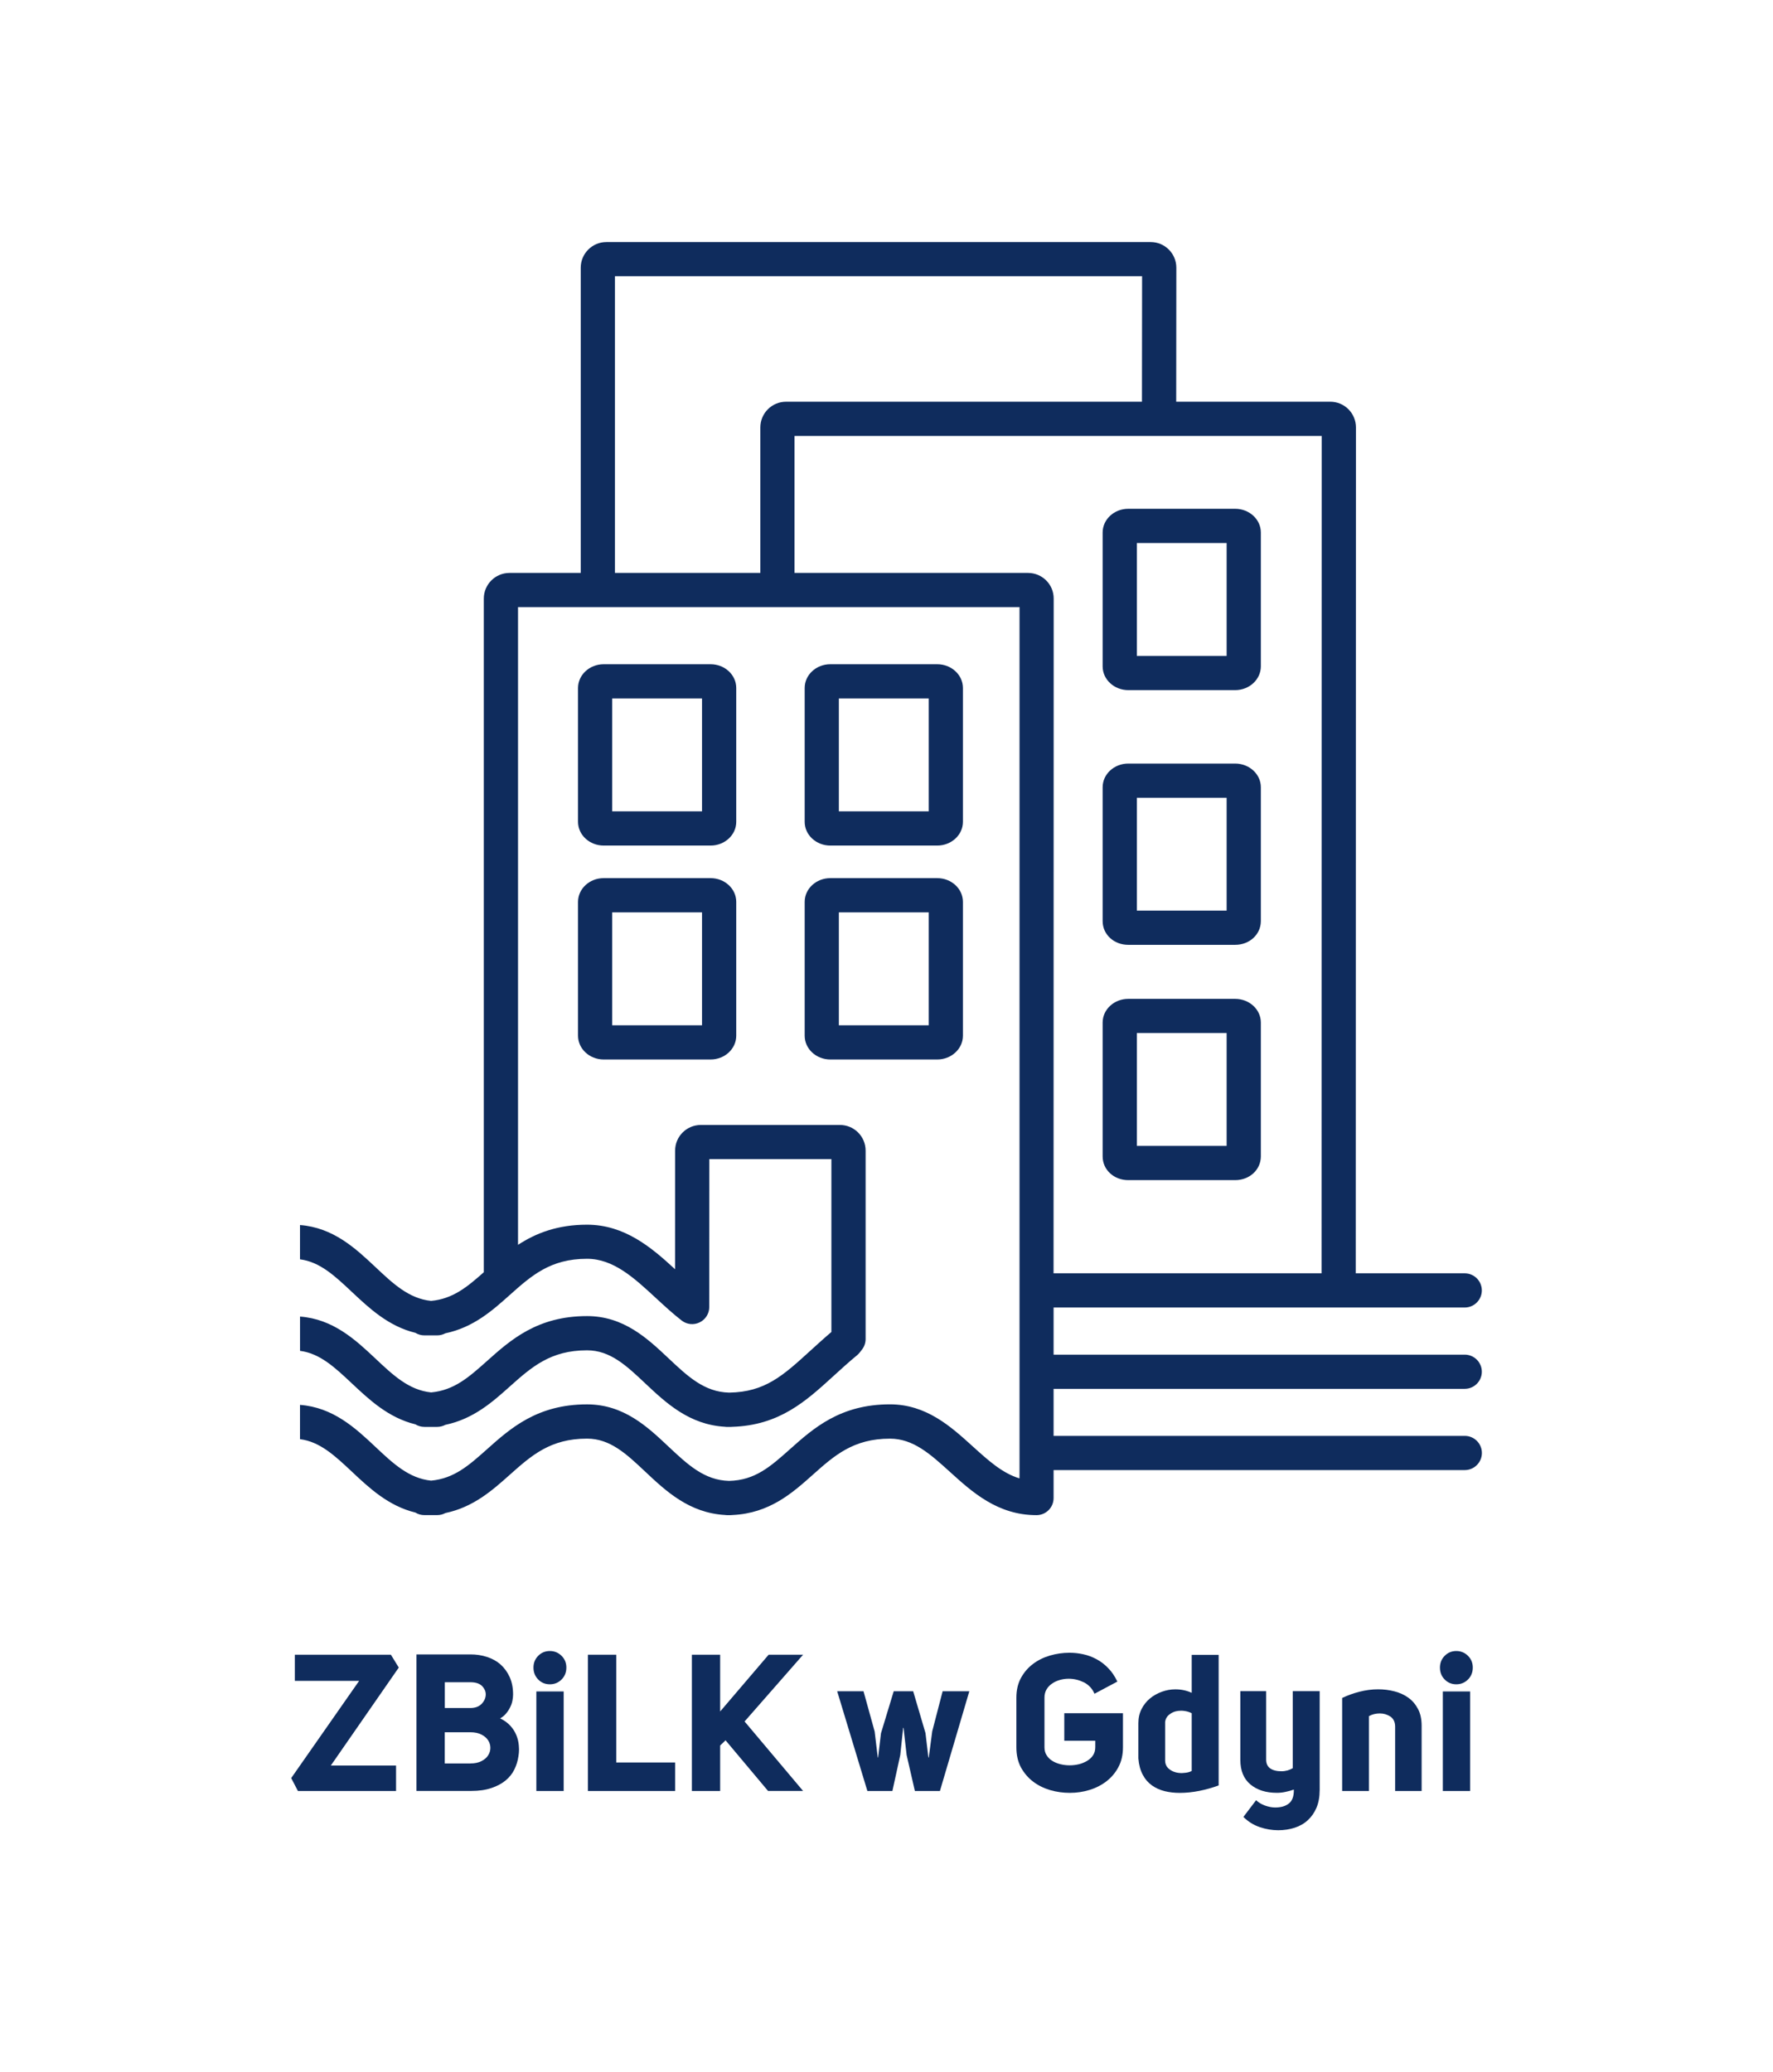 <?xml version="1.0" encoding="utf-8"?>
<!-- Generator: Adobe Illustrator 16.0.4, SVG Export Plug-In . SVG Version: 6.00 Build 0)  -->
<!DOCTYPE svg PUBLIC "-//W3C//DTD SVG 1.1//EN" "http://www.w3.org/Graphics/SVG/1.1/DTD/svg11.dtd">
<svg version="1.1" id="Layer_1" xmlns="http://www.w3.org/2000/svg" xmlns:xlink="http://www.w3.org/1999/xlink" x="0px" y="0px"
	 width="54.875px" height="64.125px" viewBox="0 0 54.875 64.125" enable-background="new 0 0 54.875 64.125" xml:space="preserve">
<g>
	<path fill="#0F2C5D" d="M29.008,32.785h-3.31c-0.438,0-0.793-0.331-0.793-0.736v-4.141c0-0.406,0.356-0.735,0.793-0.735h3.31
		c0.438,0,0.795,0.329,0.795,0.735v4.141C29.803,32.454,29.445,32.785,29.008,32.785z M25.963,31.726h2.781v-3.494h-2.781V31.726z"
		/>
</g>
<g>
	<path fill="#0F2C5D" d="M21.993,32.785h-3.309c-0.438,0-0.794-0.331-0.794-0.736v-4.141c0-0.406,0.356-0.735,0.794-0.735h3.309
		c0.438,0,0.794,0.329,0.794,0.735v4.141C22.787,32.454,22.431,32.785,21.993,32.785z M18.948,31.726h2.78v-3.494h-2.78V31.726z"/>
</g>
<g>
	<path fill="#0F2C5D" d="M29.008,26.165h-3.31c-0.438,0-0.793-0.329-0.793-0.734v-4.142c0-0.405,0.356-0.735,0.793-0.735h3.31
		c0.438,0,0.795,0.33,0.795,0.735v4.142C29.803,25.836,29.445,26.165,29.008,26.165z M25.963,25.106h2.781v-3.493h-2.781V25.106z"/>
</g>
<g>
	<path fill="#0F2C5D" d="M21.993,26.165h-3.309c-0.438,0-0.794-0.329-0.794-0.734v-4.142c0-0.405,0.356-0.735,0.794-0.735h3.309
		c0.438,0,0.794,0.33,0.794,0.735v4.142C22.787,25.836,22.431,26.165,21.993,26.165z M18.948,25.106h2.78v-3.493h-2.78V25.106z"/>
</g>
<g>
	<path fill="#0F2C5D" d="M38.229,21.355H34.92c-0.438,0-0.793-0.33-0.793-0.734v-4.143c0-0.404,0.355-0.734,0.793-0.734h3.309
		c0.439,0,0.795,0.33,0.795,0.734v4.143C39.023,21.025,38.668,21.355,38.229,21.355z M35.186,20.297h2.779v-3.494h-2.779V20.297z"/>
</g>
<g>
	<path fill="#0F2C5D" d="M38.229,29.237H34.92c-0.445,0-0.793-0.322-0.793-0.734v-4.142c0-0.404,0.355-0.733,0.793-0.733h3.309
		c0.439,0,0.795,0.329,0.795,0.733v4.142C39.023,28.915,38.674,29.237,38.229,29.237z M35.186,28.178h2.779v-3.491h-2.779V28.178z"
		/>
</g>
<g>
	<path fill="#0F2C5D" d="M38.229,36.518H34.92c-0.445,0-0.793-0.321-0.793-0.734v-4.142c0-0.404,0.355-0.733,0.793-0.733h3.309
		c0.439,0,0.795,0.329,0.795,0.733v4.142C39.023,36.196,38.674,36.518,38.229,36.518z M35.186,35.458h2.779v-3.491h-2.779V35.458z"
		/>
</g>
<path fill="#0F2C5D" d="M45.334,42.976c0.291,0,0.529-0.236,0.529-0.529c0-0.292-0.238-0.529-0.529-0.529H32.609V40.46h12.725
	c0.291,0,0.529-0.237,0.529-0.529c0-0.293-0.238-0.529-0.529-0.529h-3.373l0.006-26.176c0-0.438-0.355-0.795-0.793-0.795h-4.77
	l0.004-4.147c0-0.438-0.355-0.794-0.795-0.794H18.768c-0.438,0-0.794,0.356-0.794,0.794v9.445h-2.206
	c-0.438,0-0.794,0.355-0.794,0.794v20.845c-0.516,0.458-0.958,0.824-1.631,0.887c-0.688-0.071-1.176-0.531-1.733-1.056
	c-0.611-0.575-1.303-1.215-2.325-1.291v1.061c0.613,0.078,1.074,0.508,1.6,1.003c0.539,0.506,1.134,1.067,1.971,1.271
	c0.081,0.05,0.177,0.079,0.278,0.079h0.395c0.091,0,0.178-0.023,0.254-0.064c0.868-0.181,1.458-0.706,1.989-1.181
	c0.677-0.604,1.261-1.125,2.396-1.125c0.821,0,1.459,0.592,2.135,1.217c0.256,0.236,0.521,0.481,0.797,0.695
	c0.16,0.123,0.375,0.145,0.557,0.054c0.181-0.089,0.295-0.272,0.295-0.475l0.002-4.576h3.778v5.35
	c-0.233,0.198-0.447,0.394-0.652,0.58c-0.843,0.769-1.402,1.279-2.511,1.296c-0.767-0.017-1.283-0.501-1.878-1.062
	c-0.649-0.611-1.386-1.306-2.522-1.306c-1.538,0-2.368,0.739-3.1,1.394c-0.559,0.498-1.011,0.901-1.725,0.968
	c-0.688-0.071-1.176-0.531-1.733-1.056c-0.611-0.575-1.303-1.215-2.325-1.291v1.061c0.613,0.078,1.074,0.508,1.6,1.003
	c0.539,0.506,1.134,1.067,1.971,1.271c0.081,0.05,0.177,0.079,0.278,0.079h0.395c0.091,0,0.178-0.024,0.254-0.064
	c0.868-0.181,1.458-0.706,1.989-1.181c0.677-0.604,1.261-1.125,2.396-1.125c0.715,0,1.217,0.472,1.796,1.018
	c0.641,0.604,1.362,1.284,2.474,1.348c0.023,0.004,0.048,0.005,0.072,0.005h0.099c0.017,0,0.034-0.001,0.051-0.003
	c1.463-0.047,2.275-0.788,3.133-1.57c0.228-0.208,0.467-0.427,0.734-0.647c0.03-0.025,0.058-0.053,0.082-0.085l0.071-0.092
	c0.072-0.092,0.11-0.206,0.11-0.323v-5.83c0-0.438-0.356-0.794-0.794-0.794H21.69c-0.439,0-0.795,0.356-0.795,0.793l-0.001,3.672
	c-0.727-0.671-1.559-1.379-2.726-1.379c-0.924,0-1.59,0.268-2.135,0.623V18.787h15.522v26.83l-0.002,0.13
	c-0.531-0.16-0.965-0.554-1.449-0.992c-0.67-0.607-1.43-1.299-2.56-1.299c-1.538,0-2.368,0.739-3.1,1.393
	c-0.599,0.533-1.075,0.958-1.881,0.976c-0.764-0.02-1.278-0.504-1.873-1.062c-0.649-0.612-1.386-1.306-2.522-1.306
	c-1.538,0-2.368,0.739-3.1,1.393c-0.559,0.498-1.011,0.9-1.725,0.967c-0.688-0.071-1.176-0.529-1.733-1.054
	c-0.611-0.575-1.303-1.214-2.325-1.29v1.061c0.613,0.077,1.074,0.506,1.6,1c0.539,0.507,1.134,1.067,1.972,1.271
	c0.081,0.051,0.176,0.079,0.278,0.079h0.395c0.091,0,0.178-0.022,0.254-0.064c0.868-0.181,1.458-0.706,1.989-1.18
	c0.677-0.603,1.261-1.123,2.396-1.123c0.715,0,1.217,0.472,1.796,1.017c0.641,0.603,1.362,1.282,2.475,1.346
	c0.022,0.004,0.047,0.005,0.071,0.005h0.099c0.022,0,0.044-0.001,0.065-0.004c1.145-0.055,1.85-0.683,2.475-1.24
	c0.676-0.603,1.261-1.123,2.395-1.123c0.72,0,1.244,0.475,1.849,1.022c0.695,0.631,1.482,1.345,2.686,1.345
	c0.291,0,0.527-0.234,0.529-0.525V45.49h12.727c0.291,0,0.529-0.237,0.529-0.529c0-0.293-0.238-0.529-0.529-0.529H32.609v-1.456
	H45.334z M23.533,13.226v4.503h-4.5V8.548h16.315l-0.004,3.883H24.328C23.89,12.431,23.533,12.787,23.533,13.226z M31.818,17.729
	h-7.227V13.49h16.316l-0.004,25.911h-8.295l0.004-20.879C32.613,18.084,32.258,17.729,31.818,17.729z"/>
<g>
	<path fill="#0F2C5D" d="M12.258,54.634v0.787H9.221l-0.208-0.4l2.102-3.008H9.125v-0.81h2.973l0.244,0.398l-2.103,3.032H12.258z"/>
	<path fill="#0F2C5D" d="M15.88,52.436c0,0.06-0.008,0.125-0.021,0.193c-0.013,0.069-0.038,0.139-0.072,0.205
		c-0.034,0.069-0.075,0.131-0.125,0.19c-0.05,0.061-0.11,0.109-0.182,0.15c0.13,0.063,0.237,0.141,0.319,0.232
		c0.081,0.09,0.143,0.188,0.184,0.292c0.042,0.103,0.067,0.209,0.075,0.321c0.004,0.035,0.006,0.073,0.006,0.112
		c0,0.071-0.006,0.144-0.018,0.215c-0.021,0.143-0.062,0.279-0.125,0.407c-0.063,0.13-0.154,0.243-0.272,0.341
		c-0.117,0.097-0.262,0.175-0.438,0.234c-0.175,0.06-0.383,0.091-0.625,0.091H12.89v-4.225h1.668c0.182,0,0.354,0.025,0.514,0.078
		c0.162,0.052,0.302,0.129,0.42,0.234s0.213,0.236,0.283,0.39C15.846,52.055,15.88,52.232,15.88,52.436z M14.558,52.853
		c0.146,0,0.262-0.042,0.345-0.125c0.088-0.091,0.131-0.191,0.131-0.298c0-0.088-0.035-0.172-0.106-0.25
		c-0.08-0.084-0.203-0.125-0.369-0.125h-0.792v0.798H14.558z M14.558,54.568c0.134,0,0.249-0.023,0.342-0.071
		s0.163-0.107,0.208-0.18c0.045-0.071,0.069-0.148,0.069-0.231c0-0.084-0.023-0.161-0.069-0.233
		c-0.045-0.071-0.114-0.131-0.206-0.178c-0.091-0.048-0.207-0.072-0.345-0.072h-0.792v0.966H14.558z"/>
	<path fill="#0F2C5D" d="M17.018,51.089c0.143,0,0.263,0.051,0.363,0.149c0.1,0.1,0.148,0.22,0.148,0.363
		c0,0.147-0.049,0.271-0.148,0.369c-0.1,0.1-0.22,0.149-0.363,0.149c-0.144,0-0.264-0.05-0.361-0.149
		c-0.097-0.099-0.146-0.222-0.146-0.369c0-0.144,0.049-0.264,0.146-0.363C16.754,51.14,16.875,51.089,17.018,51.089z M17.446,55.421
		H16.6v-3.08h0.846V55.421z"/>
	<path fill="#0F2C5D" d="M18.197,51.203h0.876v3.335h1.822v0.883h-2.698V51.203z"/>
	<path fill="#0F2C5D" d="M22.289,55.421h-0.875v-4.218h0.875v1.757l1.501-1.757h1.066l-1.811,2.066l1.811,2.151h-1.084l-1.316-1.568
		l-0.167,0.161V55.421z"/>
	<path fill="#0F2C5D" d="M27.62,55.421h-0.774l-0.935-3.087h0.815l0.345,1.246l0.096,0.803h0.011l0.089-0.75l0.394-1.299h0.602
		l0.381,1.293l0.09,0.756h0.012l0.107-0.81l0.322-1.239h0.826l-0.91,3.087h-0.775l-0.256-1.115l-0.095-0.84h-0.012l-0.089,0.84
		L27.62,55.421z"/>
	<path fill="#0F2C5D" d="M33.076,51.947c-0.096,0-0.188,0.013-0.277,0.039c-0.088,0.025-0.17,0.063-0.24,0.113
		c-0.072,0.049-0.129,0.11-0.17,0.182c-0.041,0.07-0.062,0.154-0.062,0.25v1.536c0,0.095,0.021,0.178,0.066,0.247
		c0.043,0.07,0.102,0.127,0.174,0.173c0.074,0.046,0.158,0.081,0.252,0.104c0.092,0.023,0.188,0.035,0.289,0.035
		c0.098,0,0.195-0.012,0.289-0.035c0.092-0.023,0.176-0.059,0.252-0.104c0.074-0.046,0.137-0.103,0.182-0.173
		c0.045-0.069,0.068-0.152,0.068-0.247v-0.202h-0.959v-0.852h1.816v1.054c0,0.234-0.047,0.439-0.141,0.614
		c-0.092,0.175-0.217,0.321-0.371,0.44s-0.33,0.208-0.527,0.268s-0.398,0.089-0.604,0.089c-0.207,0-0.41-0.027-0.609-0.085
		c-0.199-0.059-0.375-0.146-0.529-0.263c-0.154-0.116-0.279-0.264-0.377-0.44c-0.094-0.177-0.141-0.385-0.141-0.623v-1.536
		c0-0.23,0.047-0.432,0.139-0.604c0.094-0.173,0.217-0.318,0.373-0.436c0.154-0.117,0.33-0.204,0.527-0.262
		c0.197-0.057,0.398-0.086,0.604-0.086c0.145,0,0.287,0.015,0.43,0.047c0.143,0.031,0.279,0.082,0.408,0.152
		c0.129,0.069,0.25,0.16,0.359,0.274c0.111,0.112,0.207,0.252,0.285,0.419l-0.707,0.376c-0.068-0.159-0.178-0.276-0.328-0.353
		C33.396,51.985,33.24,51.947,33.076,51.947z"/>
	<path fill="#0F2C5D" d="M36.514,55.479c-0.164,0-0.318-0.017-0.465-0.053s-0.279-0.096-0.396-0.178
		c-0.117-0.084-0.213-0.194-0.285-0.332c-0.074-0.137-0.119-0.305-0.135-0.504v-1.089c0-0.162,0.033-0.309,0.098-0.438
		c0.066-0.129,0.152-0.238,0.26-0.327c0.107-0.09,0.23-0.158,0.367-0.208s0.275-0.075,0.42-0.075c0.182,0,0.352,0.036,0.506,0.108
		v-1.175h0.834v4.04c-0.191,0.071-0.391,0.127-0.598,0.169C36.908,55.459,36.707,55.479,36.514,55.479z M36.555,52.936
		c-0.057,0-0.111,0.007-0.166,0.019c-0.084,0.023-0.156,0.062-0.217,0.115c-0.062,0.055-0.1,0.124-0.111,0.212v1.209
		c0.004,0.093,0.035,0.166,0.096,0.225c0.059,0.057,0.131,0.098,0.215,0.122c0.066,0.02,0.137,0.028,0.207,0.028
		c0.021,0,0.039-0.001,0.061-0.005c0.092-0.004,0.172-0.023,0.244-0.06v-1.787c-0.068-0.036-0.145-0.06-0.232-0.071
		C36.617,52.938,36.586,52.936,36.555,52.936z"/>
	<path fill="#0F2C5D" d="M40.844,55.396c0,0.207-0.033,0.387-0.098,0.542c-0.066,0.155-0.156,0.283-0.27,0.387
		c-0.111,0.104-0.248,0.181-0.404,0.232c-0.156,0.051-0.328,0.078-0.51,0.078c-0.191,0-0.381-0.032-0.57-0.096
		c-0.191-0.064-0.361-0.17-0.508-0.316l0.393-0.518c0.068,0.067,0.158,0.122,0.27,0.164c0.111,0.04,0.217,0.062,0.32,0.062
		c0.18,0,0.32-0.041,0.426-0.125c0.105-0.083,0.156-0.227,0.152-0.43c-0.08,0.029-0.166,0.053-0.258,0.072
		c-0.094,0.021-0.184,0.029-0.266,0.029c-0.338,0-0.611-0.085-0.82-0.259c-0.207-0.173-0.312-0.425-0.312-0.759v-2.127h0.799v2.115
		c0,0.123,0.041,0.215,0.125,0.274s0.199,0.089,0.352,0.089c0.062,0,0.125-0.009,0.186-0.026c0.059-0.019,0.113-0.041,0.16-0.069
		v-2.383h0.834V55.396z"/>
	<path fill="#0F2C5D" d="M42.654,52.274c0.176,0,0.344,0.021,0.504,0.063c0.16,0.041,0.305,0.106,0.428,0.195
		c0.127,0.091,0.225,0.206,0.301,0.35C43.963,53.024,44,53.197,44,53.4v2.021h-0.82V53.43c0-0.142-0.051-0.247-0.146-0.312
		c-0.098-0.064-0.205-0.098-0.326-0.098c-0.127,0-0.238,0.028-0.338,0.083v2.318h-0.83v-2.879c0.172-0.082,0.354-0.148,0.543-0.195
		C42.273,52.299,42.463,52.274,42.654,52.274z"/>
	<path fill="#0F2C5D" d="M45.072,51.089c0.143,0,0.264,0.051,0.363,0.149c0.1,0.1,0.148,0.22,0.148,0.363
		c0,0.147-0.049,0.271-0.148,0.369c-0.1,0.1-0.221,0.149-0.363,0.149s-0.262-0.05-0.359-0.149c-0.098-0.099-0.146-0.222-0.146-0.369
		c0-0.144,0.049-0.264,0.146-0.363C44.811,51.14,44.93,51.089,45.072,51.089z M45.5,55.421h-0.844v-3.08H45.5V55.421z"/>
</g>
</svg>
